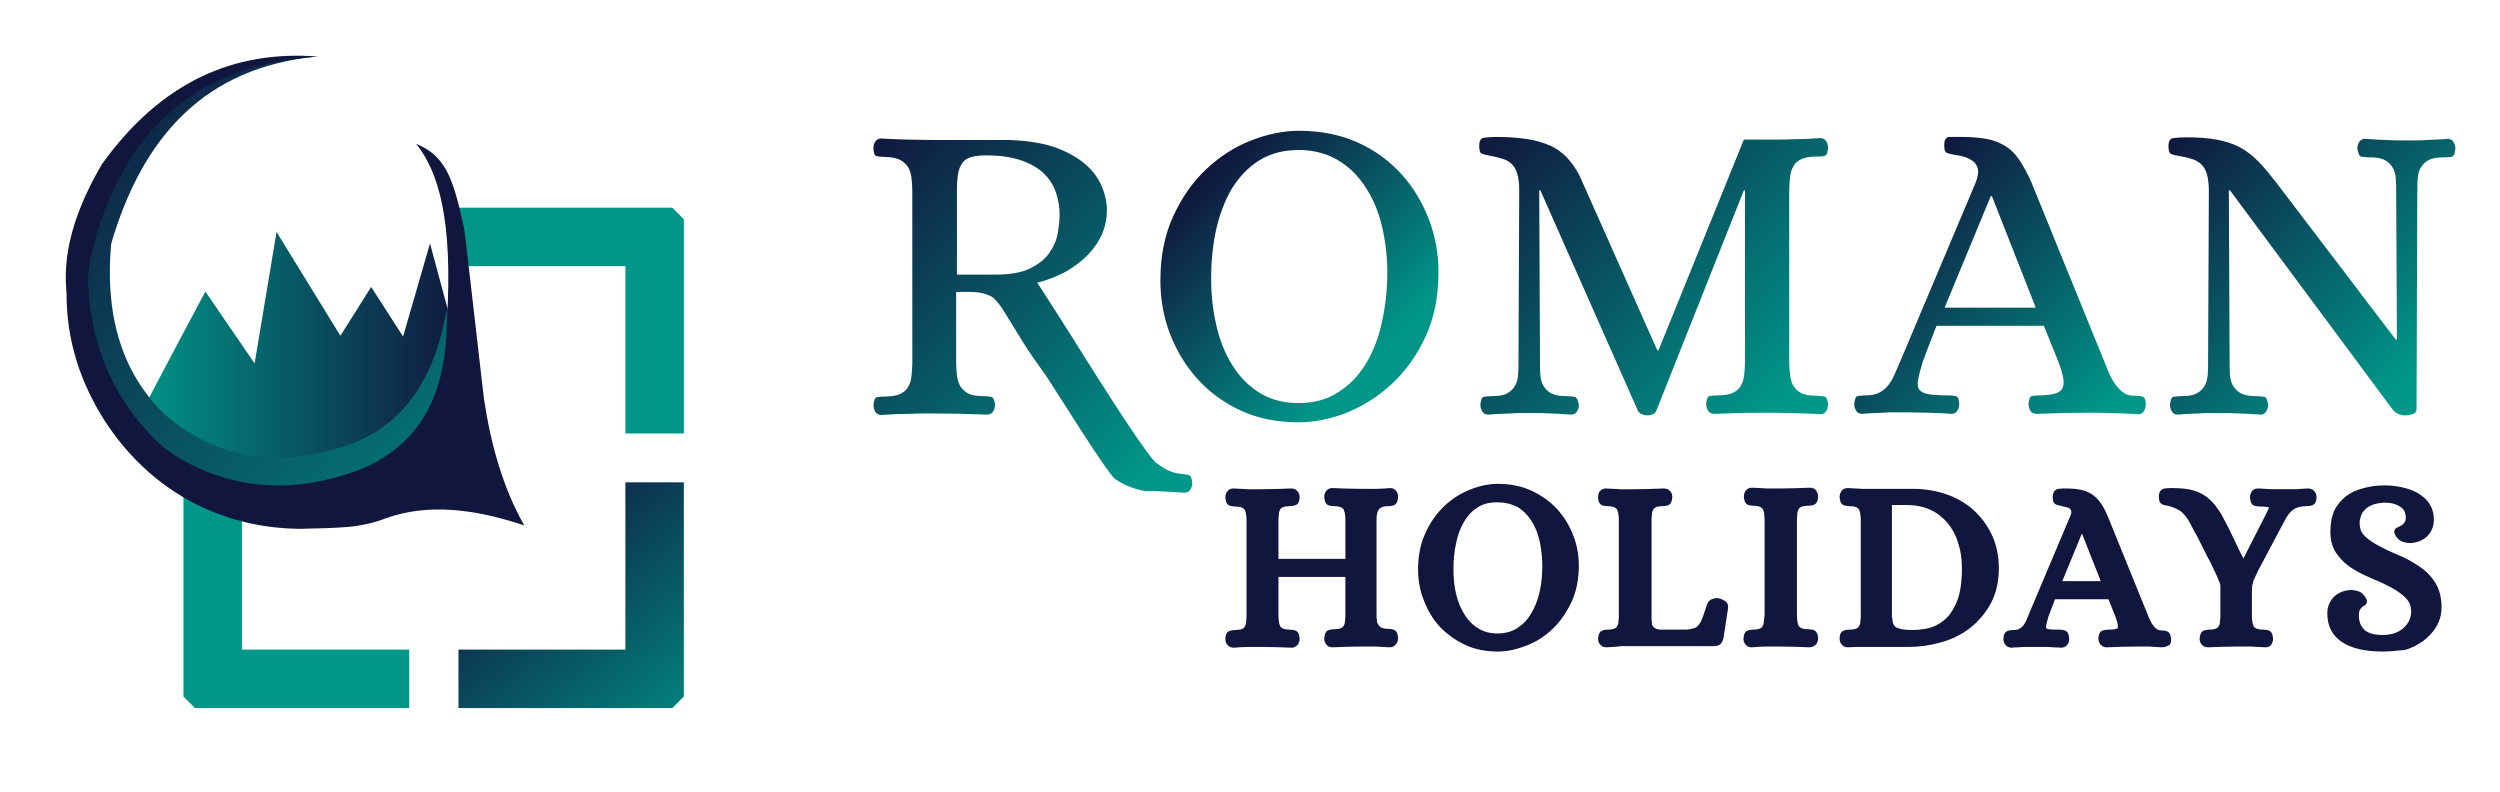 <?xml version="1.0" encoding="utf-8"?>
<!-- Generator: Adobe Illustrator 24.2.0, SVG Export Plug-In . SVG Version: 6.00 Build 0)  -->
<svg version="1.1" xmlns="http://www.w3.org/2000/svg" xmlns:xlink="http://www.w3.org/1999/xlink" x="0px" y="0px"
	 viewBox="0 0 650 206" style="enable-background:new 0 0 650 206;" xml:space="preserve">
<style type="text/css">
	.st0{fill:#009688;}
	.st1{fill:url(#SVGID_1_);}
	.st2{fill:url(#SVGID_2_);}
	.st3{fill:url(#SVGID_3_);}
	.st4{fill:url(#SVGID_4_);}
	.st5{fill:url(#SVGID_5_);}
	.st6{fill:url(#SVGID_6_);}
	.st7{fill:#10163E;}
	.st8{display:none;fill:#F05031;}
	.st9{fill:url(#SVGID_7_);}
	.st10{fill:url(#SVGID_8_);}
</style>
<g id="Layer_1">
	<g>
		<polygon class="st0" points="174.8,54 119.2,54 119.2,69.2 162.6,69.2 162.6,112.7 177.8,112.7 177.8,57 		"/>
	</g>
	<polygon class="st0" points="106.4,168.9 62.9,168.9 62.9,125.4 47.7,125.4 47.7,181.1 50.7,184.1 106.4,184.1 	"/>
	<linearGradient id="SVGID_1_" gradientUnits="userSpaceOnUse" x1="184.204" y1="197.035" x2="128.545" y2="131.162">
		<stop  offset="0" style="stop-color:#009688"/>
		<stop  offset="1" style="stop-color:#10163E"/>
	</linearGradient>
	<polygon class="st1" points="162.6,125.4 162.6,168.9 119.2,168.9 119.2,184.1 174.8,184.1 177.8,181.1 177.8,125.4 	"/>
	<g>
		<linearGradient id="SVGID_2_" gradientUnits="userSpaceOnUse" x1="220.931" y1="40.637" x2="300.587" y2="120.293">
			<stop  offset="1.704893e-07" style="stop-color:#10163E"/>
			<stop  offset="1" style="stop-color:#009688"/>
		</linearGradient>
		<path class="st2" d="M269.7,73.5c2.9,4.5,5.8,9,8.7,13.6c2.9,4.6,18.1,29.1,22,33.1c1.1,0.8,2.1,1.5,3.1,2c1,0.5,2.2,0.9,3.7,1
			c0.6,0.1,1.2,0.2,1.8,0.3c0.6,0.1,0.9,0.8,1,2.1c0,0.6-0.2,1.2-0.5,1.7c-0.3,0.5-0.8,0.8-1.6,0.8c-1.2-0.1-2.2-0.1-3-0.2
			c-0.8,0-1.5-0.1-2.2-0.1c-0.7,0-1.4-0.1-2.1-0.1c-0.8,0-1.7,0-2.8,0c-3.2-0.6-5.8-1.7-7.9-3.2c-2.1-1.5-16-24-18-26.9
			c-2.1-2.9-4.1-5.7-5.9-8.6c-1.8-2.9-3.6-5.8-5.3-8.6c-0.5-0.8-1-1.4-1.5-2c-0.5-0.6-1-1.1-1.6-1.4c-0.6-0.3-1.4-0.6-2.3-0.8
			c-0.9-0.2-2-0.3-3.4-0.3h-3.3v18.4c0,1.1,0.1,2.1,0.2,3.2c0.1,1.1,0.4,2,0.8,2.8c0.5,0.8,1.2,1.5,2.1,2c1,0.5,2.4,0.7,4.2,0.7
			c0.8,0,1.4,0.1,1.9,0.2c0.5,0.2,0.8,0.9,0.9,2.1c0,0.6-0.2,1.2-0.5,1.7c-0.3,0.5-0.8,0.8-1.6,0.8c-4.9-0.2-9.6-0.3-14.1-0.3
			c-2.3,0-4.4,0-6.5,0.1c-2.1,0-4.4,0.1-6.8,0.3c-0.8,0-1.3-0.3-1.6-0.8c-0.3-0.5-0.5-1.1-0.5-1.7c0.1-1.3,0.4-2,0.8-2.1
			c0.5-0.1,1.1-0.2,2-0.2c1.8,0,3.2-0.2,4.2-0.7c1-0.5,1.7-1.1,2.1-2c0.5-0.8,0.7-1.8,0.8-2.8c0.1-1.1,0.2-2.1,0.2-3.2V49.6
			c0-1.1-0.1-2.1-0.2-3.2c-0.1-1.1-0.4-2-0.8-2.8c-0.5-0.8-1.2-1.5-2.1-2c-1-0.5-2.4-0.8-4.2-0.8c-0.8,0-1.5-0.1-2-0.2
			c-0.5-0.1-0.8-0.9-0.8-2.1c0-0.6,0.1-1.2,0.5-1.7c0.3-0.5,0.8-0.8,1.6-0.8c2.4,0.2,4.7,0.2,6.8,0.3c2.1,0,4.3,0.1,6.6,0.1h19.4
			c4.6,0.1,8.5,0.7,11.7,1.7c3.2,1.1,5.9,2.5,8,4.2c2.1,1.7,3.6,3.6,4.6,5.8c1,2.2,1.5,4.4,1.5,6.7c0,2-0.4,4-1.2,5.9
			c-0.8,1.9-2,3.7-3.6,5.4c-1.6,1.7-3.5,3.1-5.8,4.5C275.1,71.7,272.5,72.8,269.7,73.5z M256.6,40.4c-1.6,0-2.9,0.1-3.9,0.4
			c-1.1,0.3-1.9,0.7-2.4,1.5c-0.6,0.7-1,1.7-1.2,2.9c-0.2,1.2-0.3,2.7-0.3,4.6v21.6h9.9c3.8,0,6.9-0.5,9.1-1.6c2.2-1.1,3.9-2.4,5-4
			c1.1-1.6,1.9-3.3,2.2-5.1s0.5-3.5,0.5-5c0-1.8-0.3-3.6-0.9-5.5c-0.6-1.8-1.6-3.5-3-4.9c-1.4-1.4-3.3-2.6-5.8-3.5
			C263.3,40.9,260.3,40.4,256.6,40.4z"/>
		<linearGradient id="SVGID_3_" gradientUnits="userSpaceOnUse" x1="312.245" y1="46.248" x2="357.963" y2="91.965">
			<stop  offset="1.704893e-07" style="stop-color:#10163E"/>
			<stop  offset="1" style="stop-color:#009688"/>
		</linearGradient>
		<path class="st3" d="M337.7,34c5.6,0,10.7,1,15.2,3c4.5,2,8.3,4.8,11.4,8.2c3.1,3.4,5.5,7.4,7.2,11.8c1.7,4.4,2.5,9,2.5,13.8
			c0,6.2-1.1,11.8-3.3,16.6c-2.2,4.8-5.1,8.9-8.6,12.2c-3.5,3.3-7.4,5.8-11.7,7.6c-4.3,1.7-8.6,2.6-12.7,2.6c-5.6,0-10.6-1-15-3
			c-4.4-2-8.2-4.8-11.3-8.2c-3.1-3.4-5.5-7.4-7.2-11.8c-1.7-4.4-2.5-9.1-2.5-13.9c0-6.2,1.1-11.8,3.3-16.6c2.2-4.8,5-8.9,8.5-12.2
			c3.5-3.3,7.3-5.8,11.6-7.5C329.4,34.9,333.6,34,337.7,34z M337.6,104.8c4,0,7.4-0.9,10.3-2.8c2.9-1.8,5.3-4.3,7.2-7.4
			c1.9-3.1,3.3-6.7,4.2-10.8c0.9-4.1,1.4-8.4,1.4-12.9c0-4.2-0.5-8.3-1.4-12.1c-0.9-3.9-2.4-7.3-4.3-10.2c-1.9-2.9-4.3-5.3-7.2-7
			c-2.9-1.7-6.3-2.6-10.1-2.6c-4,0-7.4,0.9-10.3,2.7c-2.9,1.8-5.2,4.3-7.1,7.3c-1.8,3.1-3.2,6.7-4.1,10.7c-0.9,4.1-1.3,8.4-1.3,12.9
			c0,4.3,0.5,8.4,1.4,12.2c0.9,3.9,2.3,7.3,4.2,10.3c1.9,3,4.2,5.3,7.1,7.1C330.4,103.9,333.8,104.8,337.6,104.8z"/>
		<linearGradient id="SVGID_4_" gradientUnits="userSpaceOnUse" x1="388.997" y1="30.555" x2="462.673" y2="104.231">
			<stop  offset="1.704893e-07" style="stop-color:#10163E"/>
			<stop  offset="1" style="stop-color:#009688"/>
		</linearGradient>
		<path class="st4" d="M430.6,106.9c-0.2,0.4-0.5,0.7-0.9,0.8c-0.5,0.2-0.9,0.3-1.4,0.3s-0.9-0.1-1.4-0.3c-0.5-0.2-0.8-0.5-1-0.8
			l-25.4-57.4h-0.3l0.2,44.8c0,1.1,0,2.1,0.1,3.2c0.1,1.1,0.3,2,0.8,2.8c0.5,0.8,1.1,1.5,2.1,2c0.9,0.5,2.3,0.7,4.1,0.7
			c0.8,0,1.5,0.1,2,0.2c0.5,0.2,0.8,0.9,1,2.1c0,0.6-0.2,1.2-0.5,1.7c-0.3,0.5-0.8,0.8-1.5,0.8c-1.2-0.1-2.2-0.1-3-0.2
			c-0.8,0-1.5-0.1-2.3-0.1c-0.7,0-1.4-0.1-2.2-0.1c-0.8,0-1.7,0-2.8,0s-2.1,0-3,0c-0.9,0-1.7,0-2.5,0.1c-0.8,0-1.6,0.1-2.5,0.1
			c-0.9,0-2,0.1-3.2,0.2c-0.8,0-1.3-0.3-1.6-0.8c-0.3-0.5-0.5-1.1-0.5-1.7c0.1-1.3,0.4-2,0.8-2.1c0.5-0.1,1.1-0.2,2-0.2
			c1.8,0,3.2-0.2,4.1-0.7c0.9-0.5,1.6-1.1,2.1-2c0.5-0.8,0.7-1.8,0.8-2.8c0.1-1.1,0.1-2.1,0.1-3.2l0.2-44.8c0-1.8-0.2-3.2-0.5-4.3
			c-0.3-1.1-0.8-1.9-1.4-2.5c-0.6-0.6-1.4-1.1-2.4-1.4c-0.9-0.3-2.1-0.6-3.3-0.8c-1.1-0.2-1.8-0.4-2.2-0.6c-0.4-0.1-0.6-0.8-0.6-2
			c0-1.3,0.4-2,1.3-2.1c0.9-0.1,1.9-0.2,3.2-0.2c2.8,0,5.3,0.2,7.6,0.5c2.3,0.3,4.3,0.9,6.2,1.7c1.8,0.8,3.5,2,4.9,3.6
			c1.4,1.6,2.7,3.6,3.7,6.1l19.4,43.6h0.3l22.2-54.8h6.4c2.3,0,4.5,0,6.6-0.1c2.1,0,4.4-0.1,6.8-0.3c0.8,0,1.3,0.3,1.6,0.8
			c0.3,0.5,0.5,1.1,0.5,1.7c-0.1,1.3-0.4,2-0.9,2.1c-0.5,0.2-1.2,0.2-1.9,0.2c-1.8,0-3.2,0.2-4.2,0.7c-1,0.5-1.7,1.1-2.1,2
			c-0.5,0.8-0.7,1.8-0.8,2.8c-0.1,1.1-0.2,2.1-0.2,3.2v44.8c0,1.1,0.1,2.1,0.2,3.2c0.1,1.1,0.4,2,0.8,2.8c0.5,0.8,1.2,1.5,2.1,2
			c1,0.5,2.4,0.7,4.2,0.7c0.8,0,1.4,0.1,1.9,0.2c0.5,0.2,0.8,0.9,0.9,2.1c0,0.6-0.2,1.2-0.5,1.7c-0.3,0.5-0.8,0.8-1.6,0.8
			c-2.4-0.2-4.7-0.2-6.9-0.3c-2.2,0-4.4-0.1-6.7-0.1c-4.4,0-9.1,0.1-13.9,0.3c-0.8,0-1.3-0.3-1.6-0.8c-0.3-0.5-0.5-1.1-0.5-1.7
			c0.1-1.3,0.4-2,0.8-2.1c0.5-0.1,1.1-0.2,2-0.2c1.8,0,3.2-0.2,4.2-0.7c1-0.5,1.7-1.1,2.1-2c0.5-0.8,0.7-1.8,0.8-2.8
			c0.1-1.1,0.2-2.1,0.2-3.2V49.5h-0.3L430.6,106.9z"/>
		<linearGradient id="SVGID_5_" gradientUnits="userSpaceOnUse" x1="485.209" y1="55.61" x2="541.388" y2="111.79">
			<stop  offset="1.704893e-07" style="stop-color:#10163E"/>
			<stop  offset="1" style="stop-color:#009688"/>
		</linearGradient>
		<path class="st5" d="M510.2,35.6c2.3,0,4.4,0.2,6.2,0.5c1.8,0.3,3.3,0.9,4.7,1.7c1.4,0.8,2.7,2,3.8,3.6c1.1,1.6,2.2,3.6,3.3,6.1
			l19,46.7c0.4,1,0.8,2,1.2,3c0.5,1,1,1.9,1.6,2.8c0.6,0.8,1.3,1.5,2.1,2.1c0.8,0.6,1.8,0.8,3,0.8c0.8,0,1.5,0.1,2,0.2
			c0.5,0.2,0.8,0.9,0.8,2.1c0,0.6-0.2,1.2-0.5,1.7c-0.3,0.5-0.8,0.8-1.5,0.8c-2.4-0.2-4.5-0.2-6.3-0.3c-1.8,0-3.8-0.1-6.1-0.1
			c-4.5,0-9.2,0.1-14,0.3c-0.8,0-1.3-0.3-1.6-0.8c-0.3-0.5-0.5-1.1-0.5-1.7c0.1-1.3,0.4-2,0.8-2.1c0.5-0.1,1.1-0.2,2-0.2
			c1.8,0,3.2-0.2,4.2-0.5c1-0.3,1.6-0.8,1.9-1.5c0.3-0.7,0.3-1.6,0.1-2.7c-0.2-1.1-0.6-2.4-1.2-4l-3.8-9.4h-27.9
			c-1.8,4.6-3,7.7-3.6,9.4c-0.6,2-1,3.5-1.2,4.6s-0.1,2,0.3,2.6c0.5,0.6,1.3,1,2.5,1.2c1.2,0.2,3,0.3,5.1,0.3c0.8,0,1.5,0.1,2,0.2
			c0.5,0.2,0.8,0.9,0.8,2.1c0,0.6-0.2,1.2-0.5,1.7c-0.3,0.5-0.8,0.8-1.5,0.8c-2.4-0.2-4.5-0.2-6.3-0.3c-1.8,0-3.8-0.1-6-0.1
			c-1.1,0-2.1,0-2.9,0c-0.8,0-1.6,0-2.4,0.1c-0.8,0-1.6,0.1-2.5,0.1c-0.9,0-1.9,0.1-3.1,0.2c-0.8,0-1.3-0.3-1.6-0.8
			c-0.3-0.5-0.5-1.1-0.5-1.7c0.1-1.3,0.4-2,0.8-2.1c0.5-0.1,1.1-0.2,2-0.2c1.5,0,2.7-0.2,3.7-0.7c0.9-0.5,1.7-1.1,2.4-2
			c0.6-0.8,1.2-1.8,1.6-2.8c0.5-1.1,0.9-2.1,1.4-3.2l19.7-46.7c0.5-1.4,0.7-2.4,0.6-3.3c-0.2-0.8-0.5-1.5-1.1-2
			c-0.6-0.5-1.3-0.9-2.1-1.2c-0.9-0.3-1.7-0.5-2.7-0.6c-1.1-0.2-1.9-0.4-2.3-0.6c-0.4-0.2-0.6-0.8-0.6-2c0-1.3,0.4-2,1.3-2.1
			C507.8,35.6,508.9,35.6,510.2,35.6z M505.6,80h23.7l-11.4-29h-0.3L505.6,80z"/>
		<linearGradient id="SVGID_6_" gradientUnits="userSpaceOnUse" x1="564.314" y1="34.743" x2="626.187" y2="96.616">
			<stop  offset="1.704893e-07" style="stop-color:#10163E"/>
			<stop  offset="1" style="stop-color:#009688"/>
		</linearGradient>
		<path class="st6" d="M579.8,49.5h-0.3l0.2,44.8c0,1.1,0,2.1,0.1,3.2c0.1,1.1,0.3,2,0.8,2.8c0.5,0.8,1.1,1.5,2.1,2
			c0.9,0.5,2.3,0.7,4.1,0.7c0.8,0,1.5,0.1,2,0.2c0.5,0.2,0.8,0.9,0.9,2.1c0,0.6-0.2,1.2-0.5,1.7c-0.3,0.5-0.8,0.8-1.5,0.8
			c-1.2-0.1-2.2-0.1-3.1-0.2c-0.9,0-1.7-0.1-2.5-0.1c-0.8,0-1.6-0.1-2.4-0.1c-0.8,0-1.8,0-2.9,0c-1.1,0-2.1,0-2.9,0s-1.5,0-2.3,0.1
			c-0.7,0-1.5,0.1-2.3,0.1c-0.8,0-1.8,0.1-3,0.2c-0.8,0-1.3-0.3-1.6-0.8c-0.3-0.5-0.5-1.1-0.5-1.7c0.1-1.3,0.4-2,0.8-2.1
			c0.5-0.1,1.1-0.2,2-0.2c1.8,0,3.2-0.2,4.1-0.7c0.9-0.5,1.6-1.1,2.1-2c0.5-0.8,0.7-1.8,0.8-2.8c0.1-1.1,0.1-2.1,0.1-3.2l0.2-44.8
			c0-1.7-0.2-3.1-0.5-4.2c-0.3-1.1-0.8-1.9-1.4-2.5c-0.6-0.6-1.4-1.1-2.3-1.4c-0.9-0.3-2.1-0.6-3.4-0.8c-1.1-0.2-1.9-0.4-2.3-0.6
			c-0.4-0.2-0.6-0.8-0.6-2c0-1.3,0.4-2,1.3-2.1c0.9-0.1,1.9-0.2,3.2-0.2c3.2,0,5.8,0.2,8,0.6c2.2,0.4,4.1,1,5.9,1.9
			c1.7,0.9,3.3,2.1,4.9,3.7c1.5,1.5,3.1,3.5,4.9,5.8l30.9,40.6h0.3l-0.2-38.7c0-1.1,0-2.1-0.1-3.2c-0.1-1.1-0.3-2-0.8-2.8
			c-0.5-0.8-1.1-1.5-2.1-2c-0.9-0.5-2.3-0.7-4.1-0.7c-0.8,0-1.5-0.1-2-0.2c-0.5-0.1-0.8-0.9-1-2.1c0-0.6,0.2-1.2,0.5-1.7
			c0.3-0.5,0.8-0.8,1.5-0.8c1.2,0.1,2.2,0.1,3.1,0.2c0.9,0,1.7,0.1,2.4,0.1c0.8,0,1.5,0.1,2.4,0.1c0.8,0,1.8,0,2.9,0
			c1.1,0,2.1,0,2.9,0s1.6,0,2.3-0.1c0.8,0,1.5-0.1,2.4-0.1c0.8,0,1.8-0.1,3-0.2c0.8,0,1.3,0.3,1.6,0.8c0.3,0.5,0.5,1.1,0.5,1.7
			c-0.1,1.3-0.4,2-0.8,2.1c-0.5,0.2-1.1,0.2-2,0.2c-1.8,0-3.2,0.2-4.1,0.7c-0.9,0.5-1.6,1.1-2.1,2c-0.5,0.8-0.7,1.8-0.8,2.8
			c-0.1,1.1-0.1,2.1-0.1,3.2l-0.2,56.9c-0.1,0.6-0.4,1-1.1,1.2c-0.6,0.2-1.2,0.3-1.8,0.3c-1.4,0-2.5-0.5-3.3-1.5L579.8,49.5z"/>
	</g>
	<g>
		<path class="st7" d="M361.3,168.3c-1.3-0.1-2.6-0.1-3.7-0.2c-1.2,0-2.4,0-3.6,0c-2.5,0-5,0.1-7.6,0.2c0,0,0,0,0,0
			c-0.8,0-1.3-0.3-1.7-0.9c-0.3-0.5-0.4-0.9-0.4-1.5c0.1-1.2,0.5-1.9,1.2-2.1c0.4-0.1,0.8-0.2,1.4-0.2c1,0,1.6-0.2,1.8-0.3
			c0.4-0.2,0.6-0.4,0.7-0.7c0.2-0.3,0.3-0.7,0.3-1.2c0.1-0.5,0.1-1.1,0.1-1.6V150h-17.4v9.9c0,0.5,0,1.1,0.1,1.6
			c0,0.4,0.2,0.8,0.3,1.2c0.1,0.3,0.4,0.5,0.7,0.7c0.3,0.1,0.8,0.3,1.8,0.3c0.6,0,1,0.1,1.4,0.2c1.1,0.3,1.1,1.6,1.2,2.1
			c0,0.6-0.1,1-0.4,1.5c-0.2,0.3-0.7,0.9-1.7,0.9c-2.7-0.1-5.3-0.2-7.7-0.2c-1.2,0-2.4,0-3.6,0c-1.1,0-2.4,0.1-3.7,0.2c0,0,0,0,0,0
			c-1.1,0-1.6-0.6-1.8-0.9c-0.3-0.4-0.4-0.9-0.4-1.4c0-0.5,0.1-1.8,1.2-2.1c0.4-0.1,0.8-0.2,1.4-0.2c1,0,1.6-0.2,1.8-0.3
			c0.4-0.2,0.6-0.4,0.7-0.7c0.2-0.3,0.3-0.7,0.3-1.2c0.1-0.5,0.1-1.1,0.1-1.6v-24.5c0-0.5,0-1.1-0.1-1.6c0-0.4-0.2-0.8-0.3-1.2
			c-0.1-0.3-0.4-0.5-0.7-0.7c-0.3-0.1-0.8-0.3-1.8-0.3c-0.6,0-1-0.1-1.4-0.2c-1.1-0.3-1.1-1.6-1.2-2.1c0-0.6,0.1-1,0.4-1.5
			c0.2-0.3,0.7-0.9,1.7-0.9c1.4,0.1,2.6,0.1,3.7,0.2c1.1,0,2.3,0,3.6,0c2.5,0,5-0.1,7.7-0.2c0,0,0,0,0,0c1.1,0,1.6,0.6,1.8,0.9
			c0.3,0.4,0.4,0.9,0.4,1.4c0,0.5-0.1,1.8-1.2,2.1c-0.4,0.1-0.8,0.2-1.4,0.2c-1,0-1.6,0.2-1.8,0.3c-0.4,0.2-0.6,0.4-0.7,0.7
			c-0.2,0.3-0.3,0.7-0.3,1.2c-0.1,0.5-0.1,1.1-0.1,1.6v9.9h17.4v-9.9c0-0.5,0-1.1-0.1-1.6c0-0.4-0.2-0.8-0.3-1.2
			c-0.1-0.3-0.4-0.5-0.7-0.7c-0.3-0.1-0.8-0.3-1.8-0.3c-0.6,0-1-0.1-1.4-0.2c-0.7-0.2-1.1-0.9-1.2-2.1c0-0.6,0.1-1.1,0.4-1.5
			c0.4-0.6,1-0.9,1.7-0.9c2.6,0.1,5.2,0.2,7.7,0.2c1.2,0,2.4,0,3.6,0c1.2,0,2.4-0.1,3.7-0.2c0,0,0,0,0,0c0.8,0,1.4,0.3,1.7,0.9
			c0.3,0.5,0.4,0.9,0.4,1.5c-0.1,1.2-0.5,1.9-1.2,2.1c-0.4,0.1-0.8,0.2-1.3,0.2c-1,0-1.6,0.2-1.8,0.3c-0.4,0.2-0.6,0.4-0.8,0.7
			c-0.2,0.3-0.3,0.7-0.4,1.1c-0.1,0.5-0.1,1.1-0.1,1.6v24.5c0,0.5,0,1.1,0.1,1.6c0,0.4,0.2,0.8,0.4,1.1c0.2,0.3,0.4,0.5,0.8,0.7
			c0.3,0.1,0.8,0.3,1.8,0.3c0.5,0,1,0.1,1.3,0.2c0.7,0.2,1.1,0.9,1.2,2.1c0,0.6-0.1,1.1-0.4,1.5C362.6,168,362.1,168.3,361.3,168.3
			L361.3,168.3z"/>
		<path class="st7" d="M331.4,149v10.9c0,0.6,0,1.2,0.1,1.7c0.1,0.6,0.2,1.1,0.5,1.5c0.2,0.5,0.6,0.8,1.2,1.1
			c0.5,0.3,1.3,0.4,2.3,0.4c0.5,0,0.8,0,1.1,0.1c0.3,0.1,0.4,0.5,0.5,1.2c0,0.3-0.1,0.6-0.2,0.9s-0.5,0.4-0.9,0.4
			c-2.7-0.1-5.2-0.2-7.7-0.2c-1.2,0-2.4,0-3.6,0c-1.2,0-2.4,0.1-3.7,0.2c-0.4,0-0.7-0.1-0.9-0.4c-0.2-0.3-0.2-0.6-0.2-0.9
			c0-0.7,0.2-1.1,0.5-1.2c0.3-0.1,0.6-0.1,1.1-0.1c1,0,1.8-0.1,2.3-0.4c0.5-0.3,0.9-0.6,1.2-1.1s0.4-1,0.5-1.5
			c0.1-0.6,0.1-1.2,0.1-1.7v-24.5c0-0.6,0-1.2-0.1-1.7c-0.1-0.6-0.2-1.1-0.5-1.5s-0.6-0.8-1.2-1.1c-0.5-0.3-1.3-0.4-2.3-0.4
			c-0.5,0-0.8,0-1.1-0.1c-0.3-0.1-0.4-0.5-0.5-1.2c0-0.3,0.1-0.6,0.2-0.9c0.2-0.3,0.5-0.4,0.9-0.4c1.3,0.1,2.6,0.1,3.7,0.2
			c1.2,0,2.3,0,3.6,0c2.5,0,5-0.1,7.7-0.2c0.4,0,0.7,0.1,0.9,0.4c0.2,0.3,0.2,0.6,0.2,0.9c0,0.7-0.2,1.1-0.5,1.2
			c-0.3,0.1-0.6,0.1-1.1,0.1c-1,0-1.8,0.1-2.3,0.4c-0.5,0.3-0.9,0.6-1.2,1.1c-0.2,0.5-0.4,1-0.5,1.5c-0.1,0.6-0.1,1.2-0.1,1.7v10.9
			h19.4v-10.9c0-0.6,0-1.2-0.1-1.7c-0.1-0.6-0.2-1.1-0.5-1.5c-0.2-0.5-0.6-0.8-1.2-1.1c-0.5-0.3-1.3-0.4-2.3-0.4
			c-0.5,0-0.8,0-1.1-0.1c-0.3-0.1-0.5-0.5-0.5-1.2c0-0.3,0.1-0.6,0.3-0.9c0.2-0.3,0.5-0.4,0.8-0.4c2.6,0.1,5.2,0.2,7.7,0.2
			c1.2,0,2.4,0,3.6,0c1.2,0,2.4-0.1,3.7-0.2c0.4,0,0.6,0.1,0.8,0.4c0.2,0.3,0.3,0.6,0.3,0.9c0,0.7-0.2,1.1-0.5,1.2
			c-0.3,0.1-0.6,0.1-1.1,0.1c-1,0-1.8,0.1-2.3,0.4c-0.5,0.3-0.9,0.6-1.2,1.1c-0.3,0.5-0.4,1-0.5,1.5c-0.1,0.6-0.1,1.2-0.1,1.7v24.5
			c0,0.6,0,1.2,0.1,1.7c0.1,0.6,0.2,1.1,0.5,1.5c0.3,0.5,0.7,0.8,1.2,1.1c0.5,0.3,1.3,0.4,2.3,0.4c0.4,0,0.8,0,1.1,0.1
			c0.3,0.1,0.5,0.5,0.5,1.2c0,0.3-0.1,0.6-0.3,0.9s-0.5,0.4-0.8,0.4c-1.3-0.1-2.6-0.1-3.8-0.2c-1.2,0-2.4,0-3.6,0
			c-2.5,0-5,0.1-7.7,0.2c-0.4,0-0.6-0.1-0.8-0.4s-0.3-0.6-0.3-0.9c0-0.7,0.2-1.1,0.5-1.2c0.3-0.1,0.7-0.1,1.1-0.1
			c1,0,1.8-0.1,2.3-0.4c0.5-0.3,0.9-0.6,1.2-1.1c0.2-0.5,0.4-1,0.5-1.5c0.1-0.6,0.1-1.2,0.1-1.7V149H331.4z"/>
		<path class="st7" d="M389.4,169.4c-3.2,0-6.1-0.6-8.6-1.8c-2.5-1.2-4.7-2.8-6.5-4.7c-1.8-2-3.1-4.2-4.1-6.8c-1-2.5-1.5-5.2-1.5-8
			c0-3.5,0.6-6.7,1.9-9.5c1.2-2.7,2.9-5.1,4.9-7c2-1.9,4.2-3.3,6.7-4.3c2.5-1,4.9-1.5,7.3-1.5c3.2,0,6.2,0.6,8.7,1.8
			c2.6,1.2,4.8,2.8,6.6,4.7c1.8,2,3.2,4.2,4.2,6.8c1,2.5,1.5,5.2,1.5,7.9c0,3.5-0.6,6.7-1.9,9.5c-1.3,2.7-2.9,5.1-4.9,7
			c-2,1.9-4.3,3.4-6.7,4.3C394.2,168.9,391.8,169.4,389.4,169.4z M389.3,130.6c-2,0-3.7,0.4-5.1,1.3c-1.4,0.9-2.6,2.1-3.5,3.7
			c-1,1.6-1.7,3.5-2.1,5.6c-0.5,2.1-0.7,4.4-0.7,6.8c0,2.3,0.2,4.4,0.7,6.5c0.5,2,1.2,3.8,2.2,5.3c0.9,1.5,2.1,2.7,3.6,3.6
			c1.4,0.9,3.1,1.3,5,1.3c2,0,3.7-0.5,5.1-1.4c1.4-0.9,2.7-2.2,3.6-3.8c1-1.6,1.7-3.5,2.2-5.6c0.5-2.2,0.7-4.5,0.7-6.9
			c0-2.2-0.3-4.4-0.7-6.4c-0.5-2-1.2-3.8-2.2-5.3c-1-1.5-2.2-2.7-3.6-3.5C392.9,131,391.2,130.6,389.3,130.6z"/>
		<path class="st7" d="M389.4,126.9c3.1,0,5.9,0.6,8.3,1.7c2.5,1.1,4.5,2.6,6.2,4.5c1.7,1.9,3,4,4,6.5c0.9,2.4,1.4,4.9,1.4,7.5
			c0,3.4-0.6,6.4-1.8,9.1c-1.2,2.6-2.8,4.9-4.7,6.7c-1.9,1.8-4.1,3.2-6.4,4.1c-2.4,0.9-4.7,1.4-7,1.4c-3,0-5.8-0.6-8.2-1.7
			c-2.4-1.1-4.5-2.6-6.2-4.5s-3-4-3.9-6.5c-0.9-2.4-1.4-5-1.4-7.6c0-3.4,0.6-6.4,1.8-9.1c1.2-2.6,2.7-4.9,4.6-6.7
			c1.9-1.8,4-3.2,6.4-4.1C384.8,127.4,387.1,126.9,389.4,126.9z M389.3,165.6c2.2,0,4.1-0.5,5.7-1.5s2.9-2.4,3.9-4.1
			c1-1.7,1.8-3.7,2.3-5.9c0.5-2.2,0.7-4.6,0.7-7.1c0-2.3-0.3-4.5-0.8-6.6c-0.5-2.1-1.3-4-2.3-5.6c-1.1-1.6-2.4-2.9-4-3.8
			c-1.6-0.9-3.4-1.4-5.5-1.4c-2.2,0-4.1,0.5-5.6,1.5c-1.6,1-2.9,2.3-3.9,4c-1,1.7-1.8,3.6-2.2,5.9c-0.5,2.2-0.7,4.6-0.7,7
			c0,2.3,0.2,4.6,0.7,6.7c0.5,2.1,1.3,4,2.3,5.6c1,1.6,2.3,2.9,3.9,3.9C385.4,165.2,387.2,165.6,389.3,165.6z"/>
		<path class="st7" d="M417.6,168.3c-0.7,0-1.3-0.3-1.7-0.9c-0.3-0.4-0.4-0.9-0.4-1.4c0.1-1.1,0.4-1.7,1-2c0.4-0.2,0.9-0.3,1.5-0.3
			c1,0,1.6-0.2,1.8-0.3c0.4-0.2,0.6-0.4,0.7-0.7c0.2-0.3,0.3-0.7,0.3-1.2c0.1-0.5,0.1-1.1,0.1-1.6v-24.5c0-0.5,0-1.1-0.1-1.6
			c0-0.4-0.2-0.8-0.3-1.2c-0.1-0.3-0.4-0.5-0.7-0.7c-0.3-0.1-0.8-0.3-1.8-0.3c-0.6,0-1.1-0.1-1.4-0.2c-1-0.4-1.1-1.6-1.1-2
			c0-0.7,0.1-1.2,0.4-1.6c0.4-0.5,0.9-0.8,1.6-0.8c1.4,0.1,2.7,0.1,3.8,0.2c1.1,0,2.3,0,3.6,0c2.5,0,5-0.1,7.7-0.2c0,0,0,0,0,0
			c0.8,0,1.4,0.3,1.8,0.9c0.3,0.4,0.4,0.9,0.4,1.4c-0.1,1.2-0.5,1.9-1.2,2.1c-0.4,0.1-0.8,0.2-1.3,0.2c-1,0-1.6,0.2-1.8,0.3
			c-0.4,0.2-0.6,0.4-0.7,0.7c-0.2,0.3-0.3,0.7-0.3,1.2c-0.1,0.5-0.1,1.1-0.1,1.6v25.5l0.1,1.2c0,0.3,0.1,0.5,0.3,0.8
			c0.2,0.2,0.4,0.4,0.8,0.6c0.3,0.1,0.7,0.2,1.6,0.2c0.1,0,0.3,0,0.4,0l5.6,0c0.9,0,1.7-0.2,2.3-0.4c0.5-0.2,0.9-0.4,1.2-0.9
			c0.4-0.5,0.7-1.1,1-1.9c0.3-0.9,0.7-2,1.1-3.3c0.3-0.8,0.8-1.3,1.5-1.5c0.3-0.1,0.7-0.2,1-0.2c0.2,0,0.5,0,0.7,0.1
			c0.5,0.1,0.9,0.3,1.4,0.6c0.7,0.4,1,1.1,0.9,1.9l-1.2,7.8c-0.2,0.9-0.6,1.5-1.1,1.8c-0.4,0.2-1,0.3-1.7,0.3h-20.3
			c-1.2,0-2.4,0-3.6,0C420.3,168.2,419.1,168.2,417.6,168.3L417.6,168.3z"/>
		<path class="st7" d="M428.3,160.8c0,0.4,0.1,0.8,0.1,1.3c0,0.5,0.2,0.9,0.5,1.3c0.3,0.4,0.7,0.7,1.3,1c0.6,0.2,1.4,0.4,2.5,0.3
			h5.6c1.1,0,1.9-0.2,2.6-0.4c0.7-0.2,1.2-0.6,1.7-1.2c0.5-0.6,0.8-1.3,1.2-2.2c0.3-0.9,0.7-2,1.1-3.4c0.2-0.4,0.4-0.7,0.8-0.8
			c0.4-0.1,0.8-0.1,1.3-0.1c0.3,0.1,0.7,0.2,1,0.5c0.3,0.2,0.5,0.5,0.5,1l-1.2,7.8c-0.1,0.6-0.3,0.9-0.6,1.1
			c-0.3,0.1-0.7,0.2-1.2,0.2h-20.3c-1.2,0-2.4,0-3.6,0c-1.2,0-2.4,0.1-3.8,0.2c-0.4,0-0.6-0.1-0.8-0.4s-0.2-0.6-0.2-0.9
			c0-0.6,0.2-1,0.5-1.1c0.3-0.1,0.6-0.2,1.1-0.2c1,0,1.8-0.1,2.3-0.4c0.5-0.3,0.9-0.6,1.2-1.1c0.2-0.5,0.4-1,0.5-1.5
			s0.1-1.2,0.1-1.7v-24.5c0-0.6,0-1.2-0.1-1.7s-0.2-1.1-0.5-1.5c-0.2-0.5-0.6-0.8-1.2-1.1c-0.5-0.3-1.3-0.4-2.3-0.4
			c-0.5,0-0.8-0.1-1.1-0.2c-0.3-0.1-0.4-0.5-0.5-1.1c0-0.4,0.1-0.7,0.2-1s0.4-0.4,0.8-0.4c1.4,0.1,2.6,0.1,3.8,0.2
			c1.2,0,2.3,0,3.6,0c2.5,0,5-0.1,7.7-0.2c0.4,0,0.7,0.1,0.9,0.4c0.2,0.3,0.2,0.6,0.2,0.9c0,0.7-0.2,1.1-0.5,1.2
			c-0.3,0.1-0.6,0.1-1.1,0.1c-1,0-1.8,0.1-2.3,0.4c-0.5,0.3-0.9,0.6-1.2,1.1s-0.4,1-0.5,1.5c-0.1,0.6-0.1,1.2-0.1,1.7V160.8z"/>
		<path class="st7" d="M470.4,168.3c-2.6-0.1-5.2-0.2-7.6-0.2c-1.2,0-2.4,0-3.6,0c-1.2,0-2.4,0.1-3.7,0.2c0,0,0,0,0,0
			c-1.1,0-1.6-0.6-1.8-0.9c-0.3-0.4-0.4-0.9-0.4-1.4c0.1-1.2,0.5-1.9,1.2-2.1c0.4-0.1,0.8-0.2,1.3-0.2c1,0,1.6-0.2,1.8-0.3
			c0.4-0.2,0.6-0.4,0.7-0.7c0.2-0.3,0.3-0.7,0.3-1.2c0.1-0.6,0.1-1.1,0.2-1.7l0-24.5c0-0.5-0.1-1.1-0.1-1.6c0-0.4-0.2-0.8-0.3-1.2
			c-0.1-0.3-0.4-0.5-0.7-0.7c-0.3-0.1-0.8-0.3-1.8-0.3c-0.5,0-0.9-0.1-1.3-0.2c-0.7-0.2-1.1-0.9-1.2-2.1c0-0.6,0.1-1,0.4-1.5
			c0.2-0.3,0.7-0.9,1.7-0.9c1.4,0.1,2.6,0.1,3.8,0.2c1.2,0,2.4,0,3.6,0c2.5,0,5-0.1,7.7-0.2c0,0,0,0,0,0c0.8,0,1.3,0.3,1.7,0.9
			c0.3,0.5,0.4,0.9,0.4,1.5l0,0.1c0,0.4-0.2,1.7-1.2,2c-0.4,0.1-0.8,0.2-1.4,0.2c-1,0-1.6,0.2-1.8,0.3c-0.4,0.2-0.6,0.4-0.7,0.7
			c-0.2,0.3-0.3,0.7-0.3,1.2c-0.1,0.5-0.1,1.1-0.1,1.6v24.5c0,0.5,0,1.1,0.1,1.6c0,0.4,0.2,0.8,0.3,1.2c0.1,0.3,0.4,0.5,0.7,0.7
			c0.3,0.1,0.8,0.3,1.8,0.3c0.6,0,1,0.1,1.4,0.2c1,0.3,1.2,1.6,1.2,2l0,0.1c0,0.5-0.1,1-0.4,1.5C471.8,168,471.2,168.3,470.4,168.3
			L470.4,168.3z"/>
		<path class="st7" d="M466,159.9c0,0.6,0,1.2,0.1,1.7s0.2,1.1,0.5,1.5s0.6,0.8,1.2,1.1c0.5,0.3,1.3,0.4,2.3,0.4
			c0.5,0,0.8,0,1.1,0.1c0.3,0.1,0.4,0.5,0.5,1.2c0,0.3-0.1,0.6-0.3,0.9c-0.2,0.3-0.5,0.4-0.8,0.4c-2.7-0.1-5.2-0.2-7.7-0.2
			c-1.2,0-2.5,0-3.6,0c-1.2,0-2.5,0.1-3.8,0.2c-0.4,0-0.7-0.1-0.9-0.4c-0.2-0.3-0.2-0.6-0.2-0.9c0-0.7,0.2-1.1,0.5-1.2
			c0.3-0.1,0.6-0.1,1.1-0.1c1,0,1.8-0.1,2.3-0.4c0.5-0.3,0.9-0.6,1.2-1.1s0.4-1,0.5-1.5s0.1-1.2,0.2-1.7v-24.5
			c0-0.6-0.1-1.2-0.2-1.7s-0.2-1.1-0.5-1.5s-0.6-0.8-1.2-1.1c-0.5-0.3-1.3-0.4-2.3-0.4c-0.4,0-0.8,0-1.1-0.1
			c-0.3-0.1-0.5-0.5-0.5-1.2c0-0.3,0.1-0.6,0.2-0.9c0.2-0.3,0.5-0.4,0.9-0.4c1.3,0.1,2.6,0.1,3.7,0.2s2.4,0,3.6,0
			c2.5,0,5-0.1,7.7-0.2c0.4,0,0.6,0.1,0.8,0.4c0.2,0.3,0.3,0.6,0.3,0.9c-0.1,0.7-0.3,1.1-0.5,1.2c-0.3,0.1-0.6,0.1-1.1,0.1
			c-1,0-1.8,0.1-2.3,0.4c-0.5,0.3-0.9,0.6-1.2,1.1s-0.4,1-0.5,1.5s-0.1,1.2-0.1,1.7V159.9z"/>
		<path class="st7" d="M480.4,168.3c-0.7,0-1.3-0.3-1.7-0.9c-0.3-0.4-0.4-0.9-0.4-1.4c0-0.5,0.1-1.8,1.2-2.1
			c0.4-0.1,0.8-0.2,1.4-0.2c1,0,1.6-0.2,1.8-0.3c0.4-0.2,0.6-0.4,0.7-0.7c0.2-0.3,0.3-0.7,0.3-1.2c0.1-0.5,0.1-1.1,0.1-1.6v-24.5
			c0-0.5,0-1.1-0.1-1.6c0-0.4-0.2-0.8-0.3-1.2c-0.1-0.3-0.4-0.5-0.7-0.7c-0.3-0.1-0.8-0.3-1.8-0.3c-0.6,0-1-0.1-1.4-0.2
			c-1.1-0.3-1.1-1.6-1.2-2.1c0-0.6,0.1-1,0.4-1.5c0.3-0.6,0.9-0.9,1.7-0.9c1.4,0.1,2.7,0.1,3.8,0.2c1.1,0,2.3,0,3.6,0h9.6
			c3.1,0,6,0.5,8.6,1.4c2.7,0.9,5.1,2.3,7.1,4.1c2,1.8,3.6,4,4.8,6.5c1.2,2.6,1.8,5.5,1.8,8.7c0,3.4-0.7,6.5-2.1,9.1
			c-1.4,2.5-3.2,4.7-5.4,6.4c-2.2,1.7-4.7,2.9-7.5,3.7c-2.8,0.8-5.6,1.2-8.4,1.2h-8.5c-1.2,0-2.4,0-3.6,0
			C483,168.2,481.8,168.2,480.4,168.3L480.4,168.3z M492,160.6c0,1.9,0.8,2.4,1,2.5c0.9,0.5,2.3,0.7,4.2,0.7c2.4,0,4.4-0.4,6-1.1
			c1.6-0.8,2.9-1.8,3.9-3.2c1-1.4,1.8-3,2.3-5c0.5-2,0.7-4.3,0.7-6.7c0-2.4-0.3-4.6-1-6.7c-0.6-2-1.6-3.8-2.8-5.2
			c-1.2-1.4-2.7-2.6-4.5-3.4c-1.8-0.8-3.8-1.2-6.1-1.2c-0.3,0-1.6,0-3.8,0V160.6z"/>
		<path class="st7" d="M497.4,128.1c3,0,5.7,0.4,8.3,1.3c2.6,0.9,4.8,2.2,6.7,3.9c1.9,1.7,3.4,3.8,4.5,6.2s1.7,5.2,1.7,8.3
			c0,3.3-0.6,6.2-1.9,8.6c-1.3,2.4-3,4.4-5.1,6c-2.1,1.6-4.5,2.8-7.2,3.5c-2.7,0.8-5.4,1.1-8.2,1.1h-8.5c-1.2,0-2.4,0-3.6,0
			c-1.2,0-2.4,0.1-3.8,0.2c-0.4,0-0.6-0.1-0.8-0.4s-0.2-0.6-0.2-0.9c0-0.7,0.2-1.1,0.5-1.2c0.3-0.1,0.6-0.1,1.1-0.1
			c1,0,1.8-0.1,2.3-0.4c0.5-0.3,0.9-0.6,1.2-1.1c0.2-0.5,0.4-1,0.5-1.5s0.1-1.2,0.1-1.7v-24.5c0-0.6,0-1.2-0.1-1.7s-0.2-1.1-0.5-1.5
			c-0.2-0.5-0.6-0.8-1.2-1.1c-0.5-0.3-1.3-0.4-2.3-0.4c-0.5,0-0.8,0-1.1-0.1c-0.3-0.1-0.4-0.5-0.5-1.2c0-0.3,0.1-0.6,0.2-0.9
			c0.2-0.3,0.4-0.4,0.8-0.4c1.4,0.1,2.6,0.1,3.8,0.2c1.2,0,2.3,0,3.6,0H497.4z M511.2,147.9c0-2.5-0.3-4.8-1-7c-0.7-2.1-1.7-4-3-5.6
			s-2.9-2.8-4.8-3.6c-1.9-0.9-4.1-1.3-6.5-1.3c-0.3,0-1.9,0-4.8,0.1v30.2c0,1.7,0.5,2.8,1.5,3.4c1,0.6,2.6,0.8,4.7,0.8
			c2.5,0,4.7-0.4,6.4-1.2c1.8-0.8,3.2-2,4.3-3.5s1.9-3.3,2.4-5.3C510.9,152.7,511.2,150.4,511.2,147.9z"/>
		<path class="st7" d="M562.1,168.3c-1.3-0.1-2.5-0.1-3.4-0.2c-1,0-2.1,0-3.3,0c-2.5,0-5,0.1-7.6,0.2c0,0,0,0,0,0
			c-1.1,0-1.6-0.6-1.8-0.9c-0.3-0.4-0.4-0.9-0.4-1.4c0-0.5,0.1-1.8,1.2-2.1c0.4-0.1,0.8-0.2,1.4-0.2c1.1,0,1.7-0.1,2-0.2
			c0.3-0.1,0.4-0.2,0.4-0.3c0-0.1,0.1-0.4,0-0.9c-0.1-0.5-0.3-1.2-0.6-2l-1.8-4.5h-13.9c-0.8,2.1-1.4,3.7-1.7,4.5
			c-0.3,1-0.5,1.8-0.6,2.4c-0.1,0.4,0,0.6,0,0.6c0,0.1,0.3,0.2,0.7,0.3c0.6,0.1,1.5,0.1,2.7,0.1c0.6,0,1,0.1,1.4,0.2
			c1.1,0.3,1.1,1.6,1.2,2.1c0,0.6-0.1,1.1-0.4,1.5c-0.4,0.6-1,0.9-1.7,0.9c-1.4-0.1-2.5-0.1-3.5-0.2c-1,0-2.1,0-3.3,0h-1.6
			c-0.4,0-0.9,0-1.3,0l-1.4,0.1c-0.5,0-1,0-1.7,0.1c0,0,0,0,0,0c-1.1,0-1.6-0.6-1.8-0.9c-0.3-0.4-0.4-0.9-0.4-1.4
			c0-0.5,0.1-1.8,1.2-2.1c0.4-0.1,0.8-0.2,1.4-0.2c0.7,0,1.2-0.1,1.5-0.3c0.4-0.2,0.7-0.5,1-0.8c0.3-0.4,0.6-0.8,0.8-1.3l0.7-1.7
			l10.8-25.6c0.3-0.7,0.3-1.1,0.2-1.2c0-0.2-0.1-0.4-0.3-0.6c-0.2-0.2-0.5-0.3-0.8-0.4c-0.4-0.1-0.9-0.2-1.3-0.3
			c-0.8-0.2-1.2-0.3-1.5-0.4c-0.9-0.4-0.9-1.6-0.9-2c0-1.8,1.2-2.1,1.6-2.1c0.5-0.1,1.1-0.1,1.9-0.1c1.3,0,2.5,0.1,3.6,0.3
			c1.1,0.2,2.1,0.6,2.9,1.1c0.9,0.5,1.7,1.3,2.4,2.3c0.7,0.9,1.3,2.1,1.9,3.5l10.4,25.6c0.2,0.5,0.4,1.1,0.7,1.6
			c0.2,0.5,0.5,0.9,0.8,1.3c0.3,0.4,0.6,0.7,0.9,0.9c0.3,0.2,0.6,0.3,1.1,0.3c0.6,0,1,0.1,1.4,0.2c1.1,0.3,1.1,1.6,1.2,2.1
			c0,0.6-0.1,1.1-0.4,1.5C563.5,168,562.9,168.3,562.1,168.3L562.1,168.3z M546.2,151.1l-4.9-12.4l-5.1,12.4H546.2z"/>
		<path class="st7" d="M537.2,127.8c1.3,0,2.4,0.1,3.4,0.3c1,0.2,1.8,0.5,2.6,1c0.8,0.5,1.5,1.1,2.1,2s1.2,2,1.8,3.3l10.4,25.6
			c0.2,0.5,0.4,1.1,0.7,1.6c0.2,0.6,0.5,1.1,0.9,1.5c0.3,0.5,0.7,0.8,1.2,1.1c0.5,0.3,1,0.5,1.7,0.5c0.5,0,0.8,0,1.1,0.1
			c0.3,0.1,0.4,0.5,0.5,1.2c0,0.3-0.1,0.6-0.3,0.9s-0.5,0.4-0.8,0.4c-1.3-0.1-2.5-0.1-3.5-0.2c-1,0-2.1,0-3.3,0
			c-2.5,0-5,0.1-7.7,0.2c-0.4,0-0.7-0.1-0.9-0.4c-0.2-0.3-0.2-0.6-0.2-0.9c0-0.7,0.2-1.1,0.5-1.2c0.3-0.1,0.6-0.1,1.1-0.1
			c1,0,1.8-0.1,2.3-0.3c0.5-0.2,0.9-0.5,1-0.8c0.1-0.4,0.2-0.9,0.1-1.5c-0.1-0.6-0.3-1.3-0.6-2.2l-2.1-5.1h-15.3
			c-1,2.5-1.6,4.2-2,5.1c-0.3,1.1-0.6,1.9-0.7,2.5c-0.1,0.6-0.1,1.1,0.2,1.4c0.2,0.3,0.7,0.5,1.4,0.6c0.7,0.1,1.6,0.2,2.8,0.2
			c0.5,0,0.8,0,1.1,0.1c0.3,0.1,0.4,0.5,0.5,1.2c0,0.3-0.1,0.6-0.3,0.9s-0.5,0.4-0.8,0.4c-1.3-0.1-2.5-0.1-3.4-0.2c-1,0-2.1,0-3.3,0
			c-0.6,0-1.2,0-1.6,0c-0.5,0-0.9,0-1.3,0c-0.4,0-0.9,0-1.4,0.1c-0.5,0-1,0.1-1.7,0.1c-0.4,0-0.7-0.1-0.9-0.4
			c-0.2-0.3-0.2-0.6-0.2-0.9c0-0.7,0.2-1.1,0.5-1.2c0.3-0.1,0.6-0.1,1.1-0.1c0.8,0,1.5-0.1,2-0.4c0.5-0.3,0.9-0.6,1.3-1.1
			c0.3-0.5,0.6-1,0.9-1.5s0.5-1.2,0.7-1.7l10.8-25.6c0.3-0.7,0.4-1.3,0.3-1.8c-0.1-0.5-0.3-0.8-0.6-1.1c-0.3-0.3-0.7-0.5-1.2-0.6
			c-0.5-0.1-1-0.3-1.5-0.3c-0.6-0.1-1-0.2-1.2-0.3c-0.2-0.1-0.3-0.5-0.3-1.1c0-0.7,0.2-1.1,0.7-1.1
			C535.9,127.8,536.5,127.8,537.2,127.8z M534.7,152.1h13l-6.2-15.9h-0.2L534.7,152.1z"/>
		<path class="st7" d="M589,168.3c-1.3-0.1-2.6-0.1-3.7-0.2c-1.2,0-2.4,0-3.6,0c-2.5,0-5,0.1-7.6,0.2c0,0,0,0,0,0
			c-1.1,0-1.6-0.6-1.8-0.9c-0.3-0.4-0.4-0.9-0.4-1.4c0.1-1.2,0.5-1.9,1.2-2.1c0.4-0.1,0.8-0.2,1.3-0.2c1,0,1.6-0.2,1.8-0.3
			c0.4-0.2,0.6-0.4,0.7-0.7c0.2-0.3,0.3-0.7,0.3-1.2c0.1-0.5,0.1-1.1,0.1-1.6v-7.7c0,0,0-0.3-0.4-1.2c-0.3-0.8-0.7-1.7-1.2-2.7
			c-0.5-1.1-1-2.2-1.7-3.4c-0.6-1.2-1.2-2.4-1.8-3.6c-0.6-1.2-1.1-2.2-1.7-3.2l-1.2-2.3c-0.8-1.4-1.6-2.4-2.5-3
			c-0.9-0.6-2-1-3.2-1.3c-0.6-0.1-1.1-0.2-1.3-0.3c-1-0.4-1-1.6-1-2.1c0-1.8,1.2-2.1,1.6-2.1c0.5-0.1,1.1-0.1,1.9-0.1
			c1.5,0,2.9,0.1,4.1,0.3c1.3,0.2,2.4,0.6,3.4,1.1c1,0.5,2,1.3,2.9,2.2c0.8,0.9,1.6,2,2.4,3.3c1.2,2.2,2.3,4.4,3.3,6.5
			c0.7,1.6,1.5,3.2,2.4,4.9l6.1-12c0.4-0.8,0.5-1.2,0.5-1.2c0-0.1,0-0.1,0-0.1c0,0,0,0,0,0c0,0-0.2-0.1-0.6-0.1
			c-0.5-0.1-1-0.1-1.7-0.1c-0.6,0-1-0.1-1.4-0.2c-1.1-0.3-1.1-1.6-1.2-2.1c0-0.6,0.1-1,0.4-1.5c0.3-0.6,0.9-0.9,1.7-0.9
			c1.4,0.1,2.5,0.1,3.5,0.2c1,0,2.1,0,3.3,0h1.6c0.5,0,0.9,0,1.4,0l1.5-0.1c0.5,0,1.1-0.1,1.7-0.1c0,0,0,0,0,0
			c0.8,0,1.4,0.3,1.8,0.9c0.3,0.4,0.4,0.9,0.4,1.4c0,0.5-0.1,1.8-1.2,2.1c-0.4,0.1-0.8,0.2-1.4,0.2c-1.4,0-2.5,0.3-3.3,0.8
			c-0.9,0.6-1.6,1.5-2.3,2.8l-7,13.2c-0.3,0.6-0.5,1.1-0.7,1.5c-0.2,0.4-0.3,0.7-0.5,1.1c-0.1,0.3-0.2,0.7-0.3,1.2
			c-0.1,0.5-0.1,1-0.1,1.7v6c0,0.5,0,1.1,0.1,1.6c0,0.4,0.2,0.8,0.3,1.2c0.1,0.3,0.4,0.5,0.7,0.7c0.3,0.1,0.8,0.3,1.8,0.3
			c0.6,0,1,0.1,1.4,0.2c1.1,0.3,1.1,1.6,1.2,2.1c0,0.6-0.1,1-0.4,1.5C590.4,168,589.8,168.3,589,168.3L589,168.3z"/>
		<path class="st7" d="M576.9,134.3c1.2,2.2,2.3,4.4,3.2,6.5c1,2.1,2,4.2,3.2,6.5h0.2l6.9-13.5c0.4-0.7,0.6-1.2,0.6-1.6
			c0-0.4-0.1-0.7-0.3-0.9c-0.2-0.2-0.6-0.3-1.1-0.4c-0.5-0.1-1.1-0.1-1.8-0.1c-0.5,0-0.8,0-1.1-0.1c-0.3-0.1-0.4-0.5-0.5-1.2
			c0-0.3,0.1-0.6,0.2-0.9c0.2-0.3,0.4-0.4,0.8-0.4c1.3,0.1,2.5,0.1,3.4,0.2c1,0,2.1,0,3.3,0c0.6,0,1.2,0,1.6,0c0.5,0,0.9,0,1.4,0
			s1,0,1.5-0.1c0.5,0,1.1-0.1,1.7-0.1c0.4,0,0.7,0.1,0.9,0.4c0.2,0.3,0.2,0.6,0.2,0.9c0,0.7-0.2,1.1-0.5,1.2
			c-0.3,0.1-0.6,0.1-1.1,0.1c-1.6,0-2.8,0.3-3.8,1c-1,0.7-1.9,1.7-2.7,3.2l-7,13.2c-0.3,0.6-0.5,1.1-0.7,1.5
			c-0.2,0.4-0.4,0.8-0.5,1.2c-0.1,0.4-0.2,0.9-0.3,1.4c-0.1,0.5-0.1,1.1-0.1,1.8v6c0,0.6,0,1.2,0.1,1.7c0.1,0.6,0.2,1.1,0.5,1.5
			s0.6,0.8,1.2,1.1c0.5,0.3,1.3,0.4,2.3,0.4c0.5,0,0.8,0,1.1,0.1c0.3,0.1,0.4,0.5,0.5,1.2c0,0.3-0.1,0.6-0.2,0.9
			c-0.2,0.3-0.4,0.4-0.8,0.4c-1.3-0.1-2.6-0.1-3.8-0.2c-1.2,0-2.4,0-3.6,0c-2.5,0-5,0.1-7.7,0.2c-0.4,0-0.7-0.1-0.9-0.4
			s-0.2-0.6-0.2-0.9c0-0.7,0.2-1.1,0.5-1.2c0.3-0.1,0.6-0.1,1-0.1c1,0,1.8-0.1,2.3-0.4c0.5-0.3,0.9-0.6,1.2-1.1
			c0.2-0.5,0.4-1,0.5-1.5s0.1-1.2,0.1-1.7v-7.7c0-0.2-0.2-0.8-0.5-1.5c-0.3-0.8-0.7-1.7-1.2-2.8c-0.5-1.1-1.1-2.2-1.7-3.5
			c-0.6-1.2-1.2-2.4-1.8-3.6c-0.6-1.2-1.2-2.2-1.7-3.2c-0.5-1-0.9-1.7-1.2-2.3c-0.9-1.6-1.8-2.7-2.8-3.4c-1-0.7-2.2-1.2-3.5-1.5
			c-0.6-0.1-1-0.2-1.2-0.3c-0.2-0.1-0.3-0.5-0.3-1.1c0-0.7,0.2-1.1,0.7-1.1c0.5-0.1,1.1-0.1,1.8-0.1c1.4,0,2.7,0.1,3.9,0.3
			c1.2,0.2,2.2,0.6,3.2,1.1c0.9,0.5,1.8,1.2,2.6,2C575.4,132,576.1,133,576.9,134.3z"/>
		<path class="st7" d="M619.5,169.4c-4.5,0-8-0.8-10.5-2.4c-2.6-1.7-3.9-4.2-3.9-7.5c0-1.8,0.6-3.2,1.8-4.4c1.2-1.1,2.8-1.7,4.6-1.7
			c1.4,0.1,2.4,0.5,3,1.2c0.6,0.7,0.9,1.2,0.9,1.8c0,0.5-0.3,0.9-0.9,1.2c-0.1,0-0.3,0.1-0.5,0.4c-0.2,0.2-0.4,0.4-0.5,0.7
			c-0.1,0.2-0.2,0.6-0.2,1.3c0,1.6,0.5,2.8,1.4,3.7c0.9,0.9,2.6,1.4,4.8,1.4c1.2,0,2.3-0.2,3.2-0.5c0.9-0.4,1.7-0.8,2.3-1.4
			c0.6-0.6,1.1-1.2,1.4-1.9c0.3-0.7,0.5-1.4,0.5-2.2c0-1.4-0.4-2.6-1.3-3.5c-0.9-1-2.2-1.9-3.6-2.7c-1.5-0.8-3.1-1.6-4.9-2.3
			c-1.8-0.8-3.6-1.6-5.2-2.6c-1.7-1-3.1-2.3-4.2-3.8c-1.2-1.6-1.8-3.5-1.8-5.9c0-2.1,0.3-3.9,1-5.5c0.7-1.5,1.8-2.8,3.1-3.8
			c1.3-1,2.9-1.7,4.6-2.1c1.7-0.5,3.6-0.7,5.6-0.7c1.4,0,2.9,0.2,4.3,0.5c1.5,0.3,2.9,0.8,4.1,1.5c1.2,0.7,2.3,1.6,3,2.7
			c0.8,1.2,1.2,2.6,1.2,4.2c0,1.8-0.6,3.2-1.8,4.4c-1.2,1.1-2.8,1.7-4.6,1.7c-1.4-0.1-2.4-0.5-3-1.2c-0.6-0.7-0.9-1.2-0.9-1.8
			c0-0.8,0.9-1.1,1.1-1.2c0.2-0.1,0.5-0.2,0.8-0.4c0.3-0.2,0.5-0.4,0.8-0.8c0.2-0.3,0.3-0.7,0.3-1.2c0-1.2-0.4-2.2-1.4-2.8
			c-1-0.7-2.3-1.1-3.9-1.1c-1.2,0-2.3,0.2-3.2,0.5c-0.8,0.3-1.5,0.7-2,1.2c-0.5,0.5-0.9,1-1.1,1.6c-0.2,0.6-0.4,1.3-0.4,1.9
			c0,1.3,0.3,2.3,1,3.1c0.7,0.9,1.9,1.7,3.4,2.6c1.8,1,3.7,1.9,5.6,2.7c2,0.8,3.8,1.8,5.4,2.9c1.7,1.1,3.1,2.5,4.2,4.2
			c1.1,1.7,1.7,3.9,1.7,6.5c0,1.7-0.4,3.4-1.3,4.9c-0.8,1.5-2,2.7-3.4,3.8c-1.4,1-3,1.9-4.9,2.4
			C623.6,169.1,621.6,169.4,619.5,169.4z"/>
		<path class="st7" d="M619.5,165.9c1.3,0,2.5-0.2,3.6-0.6c1.1-0.4,1.9-0.9,2.7-1.6c0.7-0.7,1.3-1.4,1.6-2.3
			c0.4-0.8,0.6-1.7,0.6-2.6c0-1.7-0.5-3.1-1.5-4.2c-1-1.1-2.3-2.1-3.8-2.9c-1.5-0.8-3.2-1.6-5-2.3c-1.8-0.7-3.5-1.6-5-2.6
			c-1.6-1-2.9-2.2-3.9-3.6c-1.1-1.4-1.6-3.2-1.6-5.3c0-1.9,0.3-3.6,0.9-5c0.7-1.4,1.6-2.5,2.8-3.4c1.2-0.9,2.6-1.5,4.3-2
			c1.6-0.4,3.4-0.6,5.3-0.6c1.4,0,2.7,0.1,4.1,0.4c1.4,0.3,2.7,0.7,3.8,1.4s2,1.4,2.7,2.4c0.7,1,1.1,2.2,1.1,3.6
			c0,1.5-0.5,2.7-1.5,3.7c-1,1-2.3,1.5-3.9,1.5c-1.1-0.1-1.8-0.4-2.3-0.8c-0.4-0.5-0.6-0.8-0.6-1.1c0-0.1,0.2-0.2,0.5-0.3
			c0.3-0.1,0.6-0.3,1-0.5s0.7-0.6,1-1c0.3-0.4,0.5-1,0.5-1.8c0-1.6-0.6-2.8-1.8-3.6c-1.2-0.8-2.7-1.3-4.5-1.3
			c-1.4,0-2.5,0.2-3.5,0.5c-1,0.4-1.8,0.8-2.4,1.4c-0.6,0.6-1.1,1.2-1.4,2c-0.3,0.7-0.4,1.5-0.4,2.3c0,1.5,0.4,2.8,1.2,3.7
			s2.1,1.9,3.7,2.8c1.9,1,3.7,1.9,5.7,2.7c1.9,0.8,3.7,1.8,5.3,2.8s2.9,2.4,3.9,3.9s1.5,3.5,1.5,5.9c0,1.6-0.4,3-1.1,4.4
			c-0.8,1.3-1.8,2.5-3.1,3.5c-1.3,1-2.8,1.7-4.6,2.3c-1.8,0.6-3.6,0.8-5.6,0.8c-4.3,0-7.6-0.7-9.9-2.2c-2.3-1.5-3.4-3.7-3.4-6.7
			c0-1.5,0.5-2.7,1.5-3.7c1-1,2.3-1.5,3.9-1.5c1.1,0.1,1.8,0.4,2.3,0.8c0.4,0.5,0.6,0.8,0.6,1.1c0,0.1-0.1,0.2-0.3,0.3
			c-0.2,0.1-0.5,0.3-0.8,0.5c-0.3,0.2-0.5,0.6-0.8,1s-0.3,1-0.3,1.8c0,1.9,0.6,3.3,1.7,4.4C615.1,165.4,616.9,165.9,619.5,165.9z"/>
	</g>
</g>
<g id="Layer_2">
	<path class="st8" d="M481.1,657.4c-77.1-5.9-144.9,23.1-199.9,99.6c-25.2,43-35.7,80.9-33.2,114.3c0.1,1.9,0.2,3.8,0.2,5.7
		c-0.1,43.5,12.8,81.9,35,116.9c22.6,35.6,54.6,64.5,93.2,81.8c28,12.5,57.1,18.3,87.1,19c17.4-0.3,32.8-0.8,45.2-1.8
		c11.9-1,23.5-3.7,34.7-7.7c39.1-14.2,82.6-9,128.5,6.5c-19.8-35.2-31.1-75.2-37.5-118l-17-148.3c-0.4-3.8-1.1-7.6-1.9-11.3
		c-9.6-43.8-16.7-64.3-44-75.5c20.8,25.7,34,70.7,28.3,163.9c-0.8,80.5-34,118-80.4,137.9c-58.3,21.7-113.4,19.8-164.8-9.2
		c-12.8-7.2-24.1-16.6-33.6-27.7c-32.2-37.4-48.5-81-52.1-129.5c-0.9-12.6,0.3-25.3,3.4-37.5C299.1,733.3,360.9,665.8,481.1,657.4z"
		/>
	<linearGradient id="SVGID_7_" gradientUnits="userSpaceOnUse" x1="34.596" y1="95.915" x2="120.383" y2="95.915">
		<stop  offset="0" style="stop-color:#009688"/>
		<stop  offset="1" style="stop-color:#10163E"/>
	</linearGradient>
	<path class="st9" d="M38.1,104.8c0.3-0.9,15.3-29,15.3-29l12.8,18.7l5.7-34.2l16.6,27l8-12.7l8.3,12.9l7-24.2l8.6,31.9l-7.7,22.7
		L95.5,129l-28.7,2.6l-25.2-11.5l-7-10.6L38.1,104.8z"/>
	<linearGradient id="SVGID_8_" gradientUnits="userSpaceOnUse" x1="150.125" y1="157.198" x2="13.273" y2="17.284">
		<stop  offset="0" style="stop-color:#009688"/>
		<stop  offset="1" style="stop-color:#10163E"/>
	</linearGradient>
	<path class="st10" d="M115.9,81.6c-3.4,18.6-12.4,30.1-26.7,34.5c-18.1,5.8-33.4,2.7-46.2-8.2C32.7,98,27.1,83.9,28.9,63.4
		c8.1-27.7,24.3-46,53.7-48.7C57.9,15.1,37.9,25.9,25,52c-5.9,21.3-6.5,42.8,13.6,64.7C53,129.2,71.1,133,93,127.6
		c18.6-6.8,30.5-16.9,24.7-35.7l0.7-16.8L115.9,81.6z"/>
	<path class="st7" d="M82.6,14.7C61,13,41.9,21.2,26.5,42.7c-7.1,12.1-10,22.7-9.3,32.1c0,0.5,0.1,1.1,0.1,1.6
		c0,12.2,3.6,23,9.8,32.8c6.4,10,15.3,18.1,26.2,23c7.9,3.5,16,5.2,24.5,5.3c4.9-0.1,9.2-0.2,12.7-0.5c3.3-0.3,6.6-1,9.7-2.2
		c11-4,23.2-2.5,36.1,1.8c-5.6-9.9-8.7-21.1-10.5-33.1l-4.8-41.7c-0.1-1.1-0.3-2.1-0.5-3.2c-2.7-12.3-4.7-18.1-12.3-21.2
		c5.8,7.2,9.6,19.8,8,46c-0.2,22.6-9.5,33.2-22.6,38.7c-16.4,6.1-31.8,5.6-46.3-2.6c-3.6-2-6.8-4.7-9.4-7.8
		C28.6,101.4,24,89.1,23,75.5c-0.3-3.5,0.1-7.1,1-10.5C31.5,36,48.9,17,82.6,14.7z"/>
</g>
<g id="Layer_3">
</g>
</svg>
